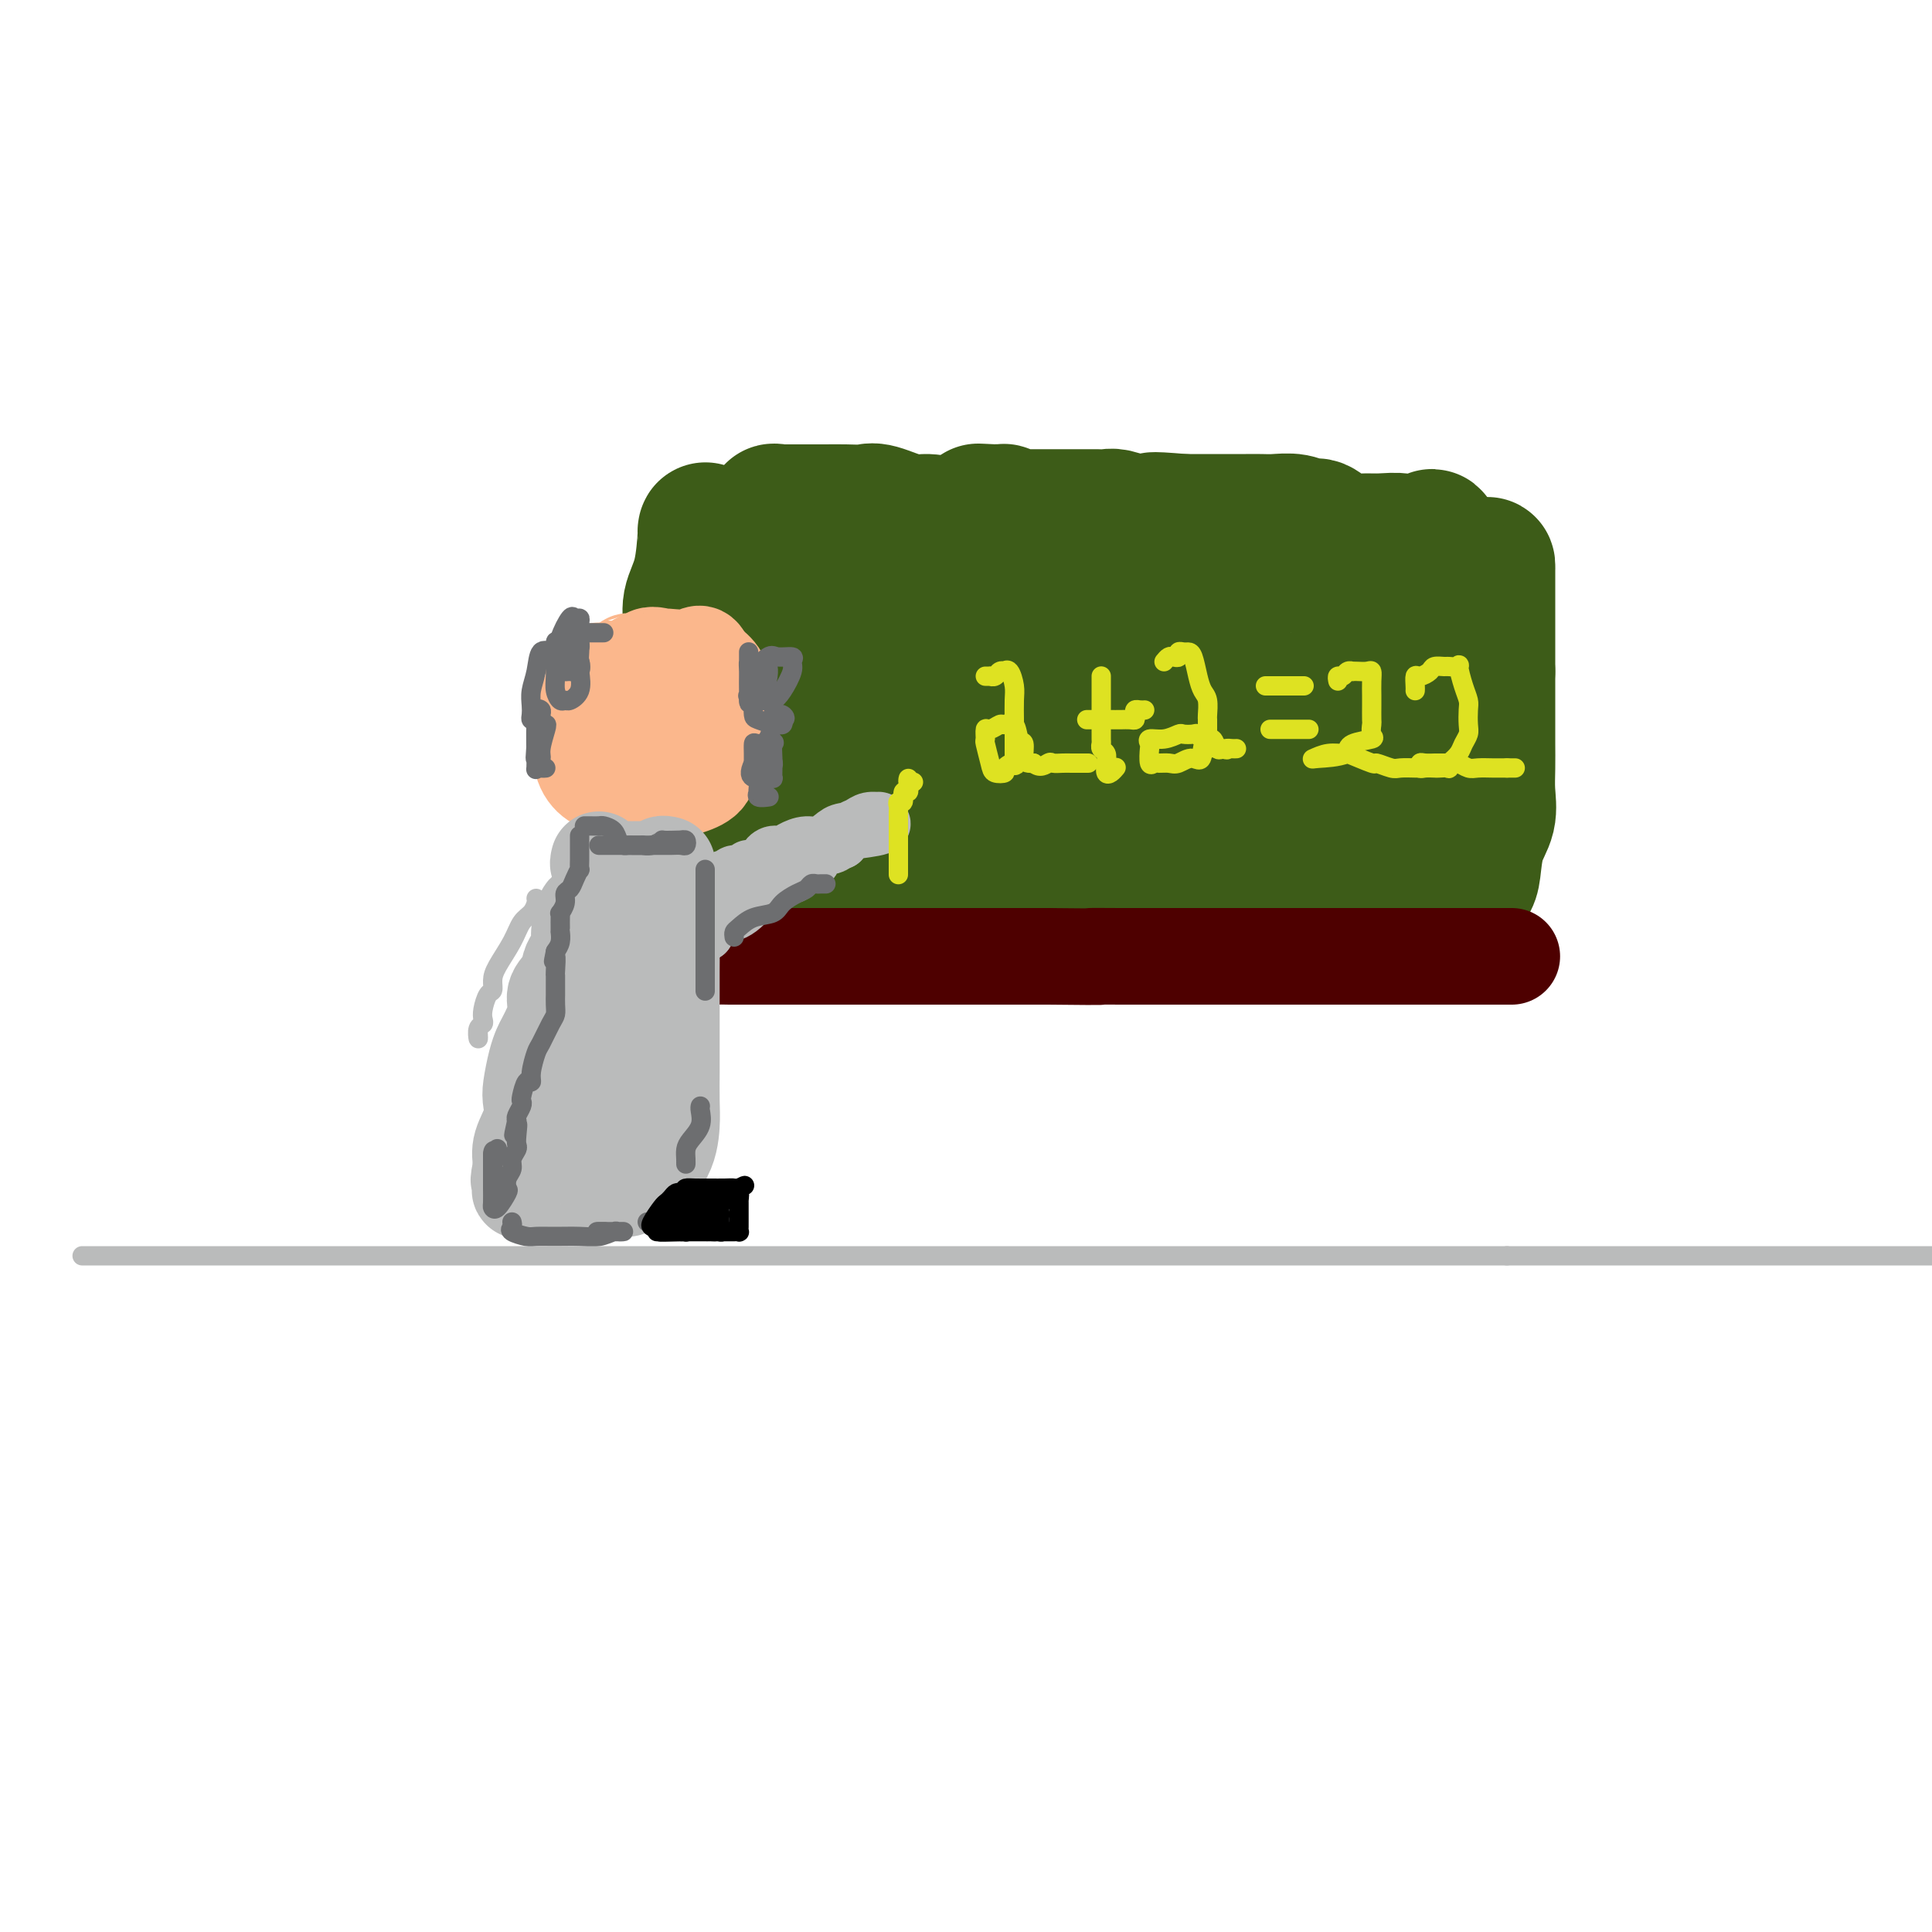 <svg viewBox='0 0 400 400' version='1.1' xmlns='http://www.w3.org/2000/svg' xmlns:xlink='http://www.w3.org/1999/xlink'><g fill='none' stroke='#3D5C18' stroke-width='28' stroke-linecap='round' stroke-linejoin='round'><path d='M146,110c0.051,-0.333 0.101,-0.666 0,1c-0.101,1.666 -0.354,5.331 -1,8c-0.646,2.669 -1.684,4.342 -2,6c-0.316,1.658 0.089,3.300 0,5c-0.089,1.700 -0.672,3.456 -1,6c-0.328,2.544 -0.403,5.875 -1,8c-0.597,2.125 -1.718,3.044 -2,5c-0.282,1.956 0.274,4.948 0,8c-0.274,3.052 -1.380,6.163 -2,9c-0.620,2.837 -0.755,5.400 -1,7c-0.245,1.600 -0.601,2.235 -1,3c-0.399,0.765 -0.840,1.659 -1,3c-0.160,1.341 -0.040,3.130 0,4c0.040,0.870 0.000,0.821 0,1c-0.000,0.179 0.038,0.587 0,1c-0.038,0.413 -0.154,0.832 0,1c0.154,0.168 0.577,0.084 1,0'/><path d='M135,186c0.398,11.757 6.893,3.150 10,0c3.107,-3.150 2.827,-0.844 4,0c1.173,0.844 3.799,0.226 6,0c2.201,-0.226 3.978,-0.061 6,0c2.022,0.061 4.290,0.016 6,0c1.710,-0.016 2.861,-0.004 6,0c3.139,0.004 8.265,0.001 12,0c3.735,-0.001 6.080,-0.000 10,0c3.920,0.000 9.416,0.000 13,0c3.584,-0.000 5.257,-0.000 9,0c3.743,0.000 9.554,0.000 14,0c4.446,-0.000 7.525,-0.000 11,0c3.475,0.000 7.346,0.000 10,0c2.654,-0.000 4.092,-0.000 7,0c2.908,0.000 7.284,0.000 10,0c2.716,-0.000 3.770,-0.000 6,0c2.230,0.000 5.637,0.000 8,0c2.363,-0.000 3.681,-0.000 5,0'/><path d='M288,186c24.629,0.000 9.702,0.000 5,0c-4.702,-0.000 0.821,-0.001 3,0c2.179,0.001 1.013,0.003 1,0c-0.013,-0.003 1.128,-0.010 2,0c0.872,0.010 1.477,0.039 2,0c0.523,-0.039 0.965,-0.144 1,0c0.035,0.144 -0.337,0.539 0,0c0.337,-0.539 1.383,-2.012 2,-3c0.617,-0.988 0.806,-1.491 1,-3c0.194,-1.509 0.392,-4.024 1,-6c0.608,-1.976 1.627,-3.413 2,-5c0.373,-1.587 0.100,-3.325 0,-5c-0.100,-1.675 -0.027,-3.286 0,-5c0.027,-1.714 0.007,-3.532 0,-5c-0.007,-1.468 -0.002,-2.588 0,-4c0.002,-1.412 0.001,-3.118 0,-5c-0.001,-1.882 -0.000,-3.941 0,-6'/><path d='M308,139c0.000,-5.972 0.000,-5.902 0,-7c-0.000,-1.098 -0.000,-3.365 0,-5c0.000,-1.635 0.000,-2.638 0,-4c-0.000,-1.362 -0.000,-3.083 0,-4c0.000,-0.917 0.002,-1.030 0,-1c-0.002,0.030 -0.007,0.204 0,0c0.007,-0.204 0.024,-0.787 0,-1c-0.024,-0.213 -0.091,-0.057 -1,0c-0.909,0.057 -2.660,0.015 -5,0c-2.340,-0.015 -5.270,-0.004 -8,0c-2.730,0.004 -5.260,0.001 -8,0c-2.740,-0.001 -5.690,-0.000 -8,0c-2.310,0.000 -3.980,0.000 -6,0c-2.020,-0.000 -4.389,-0.000 -7,0c-2.611,0.000 -5.463,0.000 -8,0c-2.537,-0.000 -4.760,-0.000 -7,0c-2.240,0.000 -4.497,0.000 -7,0c-2.503,-0.000 -5.251,-0.000 -8,0'/><path d='M235,117c-12.033,0.137 -8.614,0.479 -9,0c-0.386,-0.479 -4.575,-1.779 -9,-3c-4.425,-1.221 -9.086,-2.364 -12,-3c-2.914,-0.636 -4.079,-0.767 -5,-1c-0.921,-0.233 -1.596,-0.570 -3,-1c-1.404,-0.430 -3.536,-0.952 -5,-1c-1.464,-0.048 -2.258,0.380 -4,0c-1.742,-0.380 -4.431,-1.566 -6,-2c-1.569,-0.434 -2.016,-0.116 -3,0c-0.984,0.116 -2.504,0.031 -4,0c-1.496,-0.031 -2.968,-0.008 -4,0c-1.032,0.008 -1.624,0.002 -2,0c-0.376,-0.002 -0.534,-0.001 -1,0c-0.466,0.001 -1.238,0.000 -2,0c-0.762,-0.000 -1.513,-0.000 -2,0c-0.487,0.000 -0.711,0.000 -1,0c-0.289,-0.000 -0.645,-0.000 -1,0'/><path d='M162,106c-3.252,-0.089 -1.383,-0.312 -1,0c0.383,0.312 -0.720,1.161 -1,2c-0.280,0.839 0.265,1.670 0,3c-0.265,1.330 -1.339,3.159 -2,5c-0.661,1.841 -0.909,3.692 -1,5c-0.091,1.308 -0.024,2.071 0,3c0.024,0.929 0.007,2.024 0,4c-0.007,1.976 -0.002,4.835 0,7c0.002,2.165 0.002,3.637 0,6c-0.002,2.363 -0.004,5.618 0,7c0.004,1.382 0.016,0.892 0,2c-0.016,1.108 -0.061,3.813 0,6c0.061,2.187 0.227,3.855 0,6c-0.227,2.145 -0.848,4.766 -1,7c-0.152,2.234 0.164,4.079 0,5c-0.164,0.921 -0.807,0.917 -1,0c-0.193,-0.917 0.063,-2.747 0,-5c-0.063,-2.253 -0.447,-4.929 0,-8c0.447,-3.071 1.723,-6.535 3,-10'/><path d='M158,151c1.288,-5.782 3.509,-8.738 6,-13c2.491,-4.262 5.254,-9.830 7,-13c1.746,-3.170 2.475,-3.943 3,-5c0.525,-1.057 0.844,-2.397 1,-3c0.156,-0.603 0.147,-0.470 0,2c-0.147,2.470 -0.432,7.276 0,12c0.432,4.724 1.581,9.368 2,17c0.419,7.632 0.107,18.254 0,23c-0.107,4.746 -0.011,3.617 0,4c0.011,0.383 -0.065,2.277 0,3c0.065,0.723 0.271,0.275 0,1c-0.271,0.725 -1.018,2.622 0,-1c1.018,-3.622 3.800,-12.763 7,-22c3.200,-9.237 6.816,-18.569 9,-25c2.184,-6.431 2.934,-9.962 4,-12c1.066,-2.038 2.447,-2.582 3,-3c0.553,-0.418 0.276,-0.709 0,-1'/><path d='M200,115c3.497,-9.991 0.741,-3.469 0,1c-0.741,4.469 0.535,6.885 1,11c0.465,4.115 0.118,9.927 0,15c-0.118,5.073 -0.009,9.405 0,12c0.009,2.595 -0.083,3.454 0,4c0.083,0.546 0.341,0.780 0,2c-0.341,1.220 -1.282,3.427 0,-2c1.282,-5.427 4.789,-18.489 7,-26c2.211,-7.511 3.128,-9.472 4,-12c0.872,-2.528 1.698,-5.625 2,-7c0.302,-1.375 0.079,-1.030 0,-1c-0.079,0.030 -0.015,-0.255 0,1c0.015,1.255 -0.021,4.049 0,10c0.021,5.951 0.098,15.059 0,22c-0.098,6.941 -0.373,11.715 0,16c0.373,4.285 1.392,8.081 2,10c0.608,1.919 0.804,1.959 1,2'/><path d='M217,173c0.332,9.387 -0.338,2.855 0,-1c0.338,-3.855 1.684,-5.032 4,-11c2.316,-5.968 5.601,-16.727 8,-24c2.399,-7.273 3.910,-11.060 5,-14c1.090,-2.940 1.757,-5.034 2,-6c0.243,-0.966 0.061,-0.803 0,-1c-0.061,-0.197 -0.002,-0.752 0,-1c0.002,-0.248 -0.054,-0.189 0,2c0.054,2.189 0.219,6.509 1,13c0.781,6.491 2.178,15.154 3,21c0.822,5.846 1.067,8.877 1,12c-0.067,3.123 -0.447,6.340 0,8c0.447,1.660 1.722,1.762 2,2c0.278,0.238 -0.441,0.610 0,-2c0.441,-2.610 2.042,-8.203 3,-13c0.958,-4.797 1.274,-8.799 2,-14c0.726,-5.201 1.863,-11.600 3,-18'/><path d='M251,126c1.691,-8.103 1.920,-4.862 2,-4c0.080,0.862 0.011,-0.657 0,-1c-0.011,-0.343 0.036,0.490 0,1c-0.036,0.510 -0.155,0.697 0,5c0.155,4.303 0.583,12.723 2,19c1.417,6.277 3.824,10.413 5,14c1.176,3.587 1.121,6.627 2,9c0.879,2.373 2.692,4.080 4,6c1.308,1.920 2.113,4.053 3,5c0.887,0.947 1.857,0.707 2,1c0.143,0.293 -0.543,1.120 0,0c0.543,-1.120 2.313,-4.187 4,-8c1.687,-3.813 3.289,-8.373 4,-14c0.711,-5.627 0.530,-12.320 1,-18c0.470,-5.680 1.590,-10.348 2,-13c0.410,-2.652 0.110,-3.288 0,-4c-0.110,-0.712 -0.030,-1.499 0,-2c0.030,-0.501 0.008,-0.714 0,-1c-0.008,-0.286 -0.004,-0.643 0,-1'/><path d='M282,120c0.448,-6.553 0.068,-3.435 0,1c-0.068,4.435 0.177,10.185 -1,15c-1.177,4.815 -3.775,8.693 -5,13c-1.225,4.307 -1.076,9.042 -1,13c0.076,3.958 0.079,7.140 0,9c-0.079,1.860 -0.241,2.400 0,3c0.241,0.600 0.884,1.262 1,1c0.116,-0.262 -0.295,-1.447 0,-2c0.295,-0.553 1.298,-0.473 2,-2c0.702,-1.527 1.105,-4.662 2,-7c0.895,-2.338 2.284,-3.878 3,-5c0.716,-1.122 0.759,-1.827 1,-3c0.241,-1.173 0.680,-2.816 1,-4c0.320,-1.184 0.520,-1.910 1,-3c0.480,-1.090 1.240,-2.545 2,-4'/><path d='M288,145c2.011,-4.838 0.540,-2.434 0,-2c-0.540,0.434 -0.149,-1.101 0,-1c0.149,0.101 0.056,1.837 0,3c-0.056,1.163 -0.076,1.751 0,4c0.076,2.249 0.249,6.157 0,9c-0.249,2.843 -0.918,4.619 0,2c0.918,-2.619 3.423,-9.634 5,-14c1.577,-4.366 2.226,-6.084 3,-9c0.774,-2.916 1.672,-7.030 2,-10c0.328,-2.970 0.085,-4.796 0,-6c-0.085,-1.204 -0.012,-1.787 0,-3c0.012,-1.213 -0.035,-3.057 0,-4c0.035,-0.943 0.153,-0.984 0,-1c-0.153,-0.016 -0.576,-0.008 -1,0'/><path d='M297,113c-0.209,-3.708 -1.231,-0.980 -2,0c-0.769,0.980 -1.283,0.210 -2,0c-0.717,-0.210 -1.636,0.140 -2,0c-0.364,-0.140 -0.173,-0.771 -1,-1c-0.827,-0.229 -2.673,-0.055 -4,0c-1.327,0.055 -2.137,-0.009 -3,0c-0.863,0.009 -1.780,0.090 -3,0c-1.220,-0.090 -2.742,-0.350 -4,-1c-1.258,-0.650 -2.251,-1.691 -3,-2c-0.749,-0.309 -1.253,0.113 -2,0c-0.747,-0.113 -1.738,-0.762 -3,-1c-1.262,-0.238 -2.797,-0.064 -4,0c-1.203,0.064 -2.076,0.017 -3,0c-0.924,-0.017 -1.900,-0.005 -3,0c-1.100,0.005 -2.326,0.001 -3,0c-0.674,-0.001 -0.797,-0.000 -2,0c-1.203,0.000 -3.487,0.000 -5,0c-1.513,-0.000 -2.257,-0.000 -3,0'/><path d='M245,108c-9.103,-0.775 -5.860,-0.211 -5,0c0.860,0.211 -0.661,0.071 -2,0c-1.339,-0.071 -2.494,-0.072 -3,0c-0.506,0.072 -0.361,0.215 -1,0c-0.639,-0.215 -2.060,-0.790 -3,-1c-0.940,-0.210 -1.397,-0.056 -2,0c-0.603,0.056 -1.351,0.015 -2,0c-0.649,-0.015 -1.198,-0.004 -2,0c-0.802,0.004 -1.858,0.001 -3,0c-1.142,-0.001 -2.371,-0.000 -3,0c-0.629,0.000 -0.657,-0.000 -1,0c-0.343,0.000 -1.000,0.001 -2,0c-1.000,-0.001 -2.344,-0.004 -3,0c-0.656,0.004 -0.624,0.015 -1,0c-0.376,-0.015 -1.162,-0.057 -2,0c-0.838,0.057 -1.730,0.211 -2,0c-0.270,-0.211 0.081,-0.788 0,-1c-0.081,-0.212 -0.595,-0.061 -1,0c-0.405,0.061 -0.703,0.030 -1,0'/><path d='M206,106c-6.289,-0.311 -2.511,-0.089 -1,0c1.511,0.089 0.756,0.044 0,0'/></g>
<g fill='none' stroke='#4E0000' stroke-width='20' stroke-linecap='round' stroke-linejoin='round'><path d='M130,197c-0.366,-0.113 -0.732,-0.226 1,0c1.732,0.226 5.562,0.793 9,1c3.438,0.207 6.484,0.056 8,0c1.516,-0.056 1.502,-0.015 3,0c1.498,0.015 4.508,0.004 6,0c1.492,-0.004 1.467,-0.001 3,0c1.533,0.001 4.625,0.000 6,0c1.375,-0.000 1.033,-0.000 2,0c0.967,0.000 3.244,0.000 5,0c1.756,-0.000 2.992,-0.000 4,0c1.008,0.000 1.790,0.000 4,0c2.210,-0.000 5.850,-0.000 8,0c2.150,0.000 2.810,0.000 6,0c3.190,-0.000 8.912,-0.000 13,0c4.088,0.000 6.544,0.000 9,0'/><path d='M217,198c15.184,0.155 9.644,0.041 9,0c-0.644,-0.041 3.610,-0.011 6,0c2.390,0.011 2.918,0.003 4,0c1.082,-0.003 2.717,-0.001 4,0c1.283,0.001 2.212,0.000 4,0c1.788,-0.000 4.433,-0.000 6,0c1.567,0.000 2.056,0.000 4,0c1.944,-0.000 5.342,-0.000 7,0c1.658,0.000 1.575,0.000 3,0c1.425,-0.000 4.359,-0.000 6,0c1.641,0.000 1.991,0.000 3,0c1.009,-0.000 2.678,-0.000 4,0c1.322,0.000 2.298,0.000 3,0c0.702,-0.000 1.130,-0.000 2,0c0.870,0.000 2.182,0.000 3,0c0.818,-0.000 1.143,-0.000 2,0c0.857,0.000 2.245,0.000 3,0c0.755,-0.000 0.878,-0.000 1,0'/><path d='M291,198c11.679,0.000 3.878,0.000 2,0c-1.878,0.000 2.169,0.000 4,0c1.831,0.000 1.448,0.000 2,0c0.552,0.000 2.039,0.000 3,0c0.961,0.000 1.395,0.000 2,0c0.605,0.000 1.381,0.000 2,0c0.619,0.000 1.080,0.000 2,0c0.920,0.000 2.298,0.000 3,0c0.702,0.000 0.727,0.000 1,0c0.273,0.000 0.792,0.000 1,0c0.208,-0.000 0.104,0.000 0,0'/></g>
<g fill='none' stroke='#FBB78C' stroke-width='20' stroke-linecap='round' stroke-linejoin='round'><path d='M122,144c0.083,0.388 0.165,0.776 0,1c-0.165,0.224 -0.579,0.282 -1,1c-0.421,0.718 -0.851,2.094 -1,3c-0.149,0.906 -0.019,1.342 0,2c0.019,0.658 -0.074,1.539 0,3c0.074,1.461 0.313,3.502 1,5c0.687,1.498 1.821,2.455 3,3c1.179,0.545 2.404,0.680 3,1c0.596,0.320 0.562,0.827 2,1c1.438,0.173 4.346,0.012 6,0c1.654,-0.012 2.054,0.125 3,0c0.946,-0.125 2.440,-0.511 4,-1c1.560,-0.489 3.188,-1.082 4,-2c0.812,-0.918 0.808,-2.160 1,-3c0.192,-0.840 0.579,-1.278 1,-2c0.421,-0.722 0.876,-1.730 1,-4c0.124,-2.270 -0.082,-5.804 0,-8c0.082,-2.196 0.452,-3.056 0,-4c-0.452,-0.944 -1.726,-1.972 -3,-3'/><path d='M146,137c-0.844,-2.543 -1.455,-1.401 -3,-1c-1.545,0.401 -4.026,0.060 -5,0c-0.974,-0.060 -0.443,0.162 -1,0c-0.557,-0.162 -2.202,-0.708 -3,0c-0.798,0.708 -0.750,2.669 -1,4c-0.250,1.331 -0.798,2.030 -1,3c-0.202,0.970 -0.057,2.210 0,4c0.057,1.790 0.026,4.129 0,6c-0.026,1.871 -0.046,3.274 0,4c0.046,0.726 0.158,0.776 0,1c-0.158,0.224 -0.586,0.620 0,1c0.586,0.380 2.185,0.742 4,1c1.815,0.258 3.845,0.413 5,0c1.155,-0.413 1.434,-1.392 2,-2c0.566,-0.608 1.420,-0.845 2,-2c0.580,-1.155 0.888,-3.227 1,-5c0.112,-1.773 0.030,-3.247 0,-5c-0.030,-1.753 -0.009,-3.787 0,-5c0.009,-1.213 0.004,-1.607 0,-2'/><path d='M146,139c0.255,-2.857 0.392,-1.498 0,-1c-0.392,0.498 -1.312,0.136 -2,0c-0.688,-0.136 -1.145,-0.047 -2,0c-0.855,0.047 -2.108,0.050 -3,0c-0.892,-0.050 -1.422,-0.155 -2,0c-0.578,0.155 -1.202,0.570 -2,1c-0.798,0.430 -1.769,0.875 -2,1c-0.231,0.125 0.278,-0.068 0,0c-0.278,0.068 -1.342,0.399 -2,2c-0.658,1.601 -0.909,4.474 -1,6c-0.091,1.526 -0.022,1.705 0,3c0.022,1.295 -0.003,3.706 0,5c0.003,1.294 0.035,1.470 0,2c-0.035,0.530 -0.138,1.412 0,2c0.138,0.588 0.518,0.881 1,1c0.482,0.119 1.067,0.063 2,0c0.933,-0.063 2.213,-0.132 3,0c0.787,0.132 1.082,0.466 2,0c0.918,-0.466 2.459,-1.733 4,-3'/><path d='M142,158c2.536,-0.943 2.876,-2.301 3,-3c0.124,-0.699 0.033,-0.739 0,-1c-0.033,-0.261 -0.009,-0.744 0,-1c0.009,-0.256 0.002,-0.286 0,-1c-0.002,-0.714 -0.001,-2.114 0,-3c0.001,-0.886 0.001,-1.258 0,-2c-0.001,-0.742 -0.003,-1.852 0,-3c0.003,-1.148 0.012,-2.332 0,-3c-0.012,-0.668 -0.044,-0.820 0,-1c0.044,-0.180 0.164,-0.388 0,-1c-0.164,-0.612 -0.611,-1.628 -1,-2c-0.389,-0.372 -0.719,-0.100 -1,0c-0.281,0.100 -0.513,0.027 -1,0c-0.487,-0.027 -1.230,-0.007 -2,0c-0.770,0.007 -1.568,0.002 -2,0c-0.432,-0.002 -0.497,-0.001 -1,0c-0.503,0.001 -1.444,0.000 -2,0c-0.556,-0.000 -0.727,-0.000 -1,0c-0.273,0.000 -0.650,0.000 -1,0c-0.350,-0.000 -0.675,-0.000 -1,0'/><path d='M132,137c-2.019,0.012 -1.067,0.042 -1,0c0.067,-0.042 -0.753,-0.154 -1,0c-0.247,0.154 0.077,0.576 0,1c-0.077,0.424 -0.556,0.849 -1,2c-0.444,1.151 -0.855,3.027 -1,4c-0.145,0.973 -0.025,1.042 0,1c0.025,-0.042 -0.045,-0.197 0,0c0.045,0.197 0.204,0.745 0,1c-0.204,0.255 -0.773,0.216 -1,0c-0.227,-0.216 -0.114,-0.608 0,-1'/><path d='M127,145c-0.773,1.269 -0.207,0.441 0,0c0.207,-0.441 0.055,-0.495 0,-1c-0.055,-0.505 -0.014,-1.459 0,-2c0.014,-0.541 0.002,-0.667 0,-1c-0.002,-0.333 0.006,-0.874 0,-1c-0.006,-0.126 -0.025,0.161 0,0c0.025,-0.161 0.094,-0.772 0,-1c-0.094,-0.228 -0.351,-0.075 -1,0c-0.649,0.075 -1.689,0.072 -2,0c-0.311,-0.072 0.109,-0.212 0,0c-0.109,0.212 -0.745,0.775 -1,1c-0.255,0.225 -0.127,0.113 0,0'/></g>
<g fill='none' stroke='#BABBBB' stroke-width='20' stroke-linecap='round' stroke-linejoin='round'><path d='M124,178c-0.120,0.453 -0.240,0.906 0,1c0.240,0.094 0.839,-0.171 1,0c0.161,0.171 -0.115,0.778 0,1c0.115,0.222 0.622,0.060 1,0c0.378,-0.060 0.629,-0.016 1,0c0.371,0.016 0.864,0.004 1,0c0.136,-0.004 -0.085,-0.001 0,0c0.085,0.001 0.474,0.000 1,0c0.526,-0.000 1.187,-0.000 2,0c0.813,0.000 1.777,0.001 2,0c0.223,-0.001 -0.295,-0.004 0,0c0.295,0.004 1.403,0.015 2,0c0.597,-0.015 0.682,-0.057 1,0c0.318,0.057 0.869,0.211 1,0c0.131,-0.211 -0.157,-0.788 0,-1c0.157,-0.212 0.759,-0.061 1,0c0.241,0.061 0.120,0.030 0,0'/><path d='M126,183c-0.323,0.255 -0.646,0.510 -1,1c-0.354,0.490 -0.740,1.216 -1,2c-0.260,0.784 -0.395,1.627 -1,2c-0.605,0.373 -1.682,0.278 -2,1c-0.318,0.722 0.122,2.261 0,3c-0.122,0.739 -0.805,0.676 -1,1c-0.195,0.324 0.097,1.034 0,2c-0.097,0.966 -0.585,2.189 -1,3c-0.415,0.811 -0.759,1.212 -1,2c-0.241,0.788 -0.379,1.964 -1,3c-0.621,1.036 -1.724,1.931 -2,3c-0.276,1.069 0.276,2.313 0,4c-0.276,1.687 -1.381,3.816 -2,5c-0.619,1.184 -0.752,1.424 -1,2c-0.248,0.576 -0.610,1.487 -1,3c-0.390,1.513 -0.809,3.629 -1,5c-0.191,1.371 -0.154,1.996 0,3c0.154,1.004 0.426,2.386 0,4c-0.426,1.614 -1.550,3.461 -2,5c-0.450,1.539 -0.225,2.769 0,4'/><path d='M108,241c-1.095,5.685 -0.334,2.399 0,2c0.334,-0.399 0.239,2.089 0,3c-0.239,0.911 -0.623,0.244 0,0c0.623,-0.244 2.253,-0.065 3,0c0.747,0.065 0.613,0.018 1,0c0.387,-0.018 1.297,-0.005 2,0c0.703,0.005 1.200,0.001 2,0c0.800,-0.001 1.905,-0.001 3,0c1.095,0.001 2.181,0.001 3,0c0.819,-0.001 1.370,-0.004 2,0c0.630,0.004 1.338,0.016 2,0c0.662,-0.016 1.277,-0.059 2,0c0.723,0.059 1.555,0.220 2,0c0.445,-0.220 0.503,-0.821 1,-1c0.497,-0.179 1.432,0.066 2,0c0.568,-0.066 0.768,-0.441 1,-1c0.232,-0.559 0.495,-1.303 1,-2c0.505,-0.697 1.253,-1.349 2,-2'/><path d='M137,240c1.536,-2.298 1.876,-5.045 2,-7c0.124,-1.955 0.033,-3.120 0,-5c-0.033,-1.880 -0.009,-4.476 0,-6c0.009,-1.524 0.002,-1.975 0,-3c-0.002,-1.025 -0.000,-2.623 0,-4c0.000,-1.377 -0.000,-2.534 0,-4c0.000,-1.466 0.002,-3.242 0,-5c-0.002,-1.758 -0.008,-3.497 0,-5c0.008,-1.503 0.030,-2.770 0,-4c-0.030,-1.230 -0.113,-2.424 0,-3c0.113,-0.576 0.424,-0.532 0,-1c-0.424,-0.468 -1.581,-1.446 -2,-2c-0.419,-0.554 -0.100,-0.684 0,-1c0.100,-0.316 -0.018,-0.819 0,-1c0.018,-0.181 0.173,-0.040 0,0c-0.173,0.040 -0.675,-0.020 -1,0c-0.325,0.020 -0.472,0.121 -1,0c-0.528,-0.121 -1.437,-0.463 -2,0c-0.563,0.463 -0.782,1.732 -1,3'/><path d='M132,192c-0.933,1.438 -1.767,3.532 -2,6c-0.233,2.468 0.134,5.310 0,7c-0.134,1.690 -0.768,2.229 -1,3c-0.232,0.771 -0.062,1.775 0,3c0.062,1.225 0.017,2.670 0,4c-0.017,1.330 -0.005,2.545 0,4c0.005,1.455 0.002,3.152 0,4c-0.002,0.848 -0.004,0.848 0,2c0.004,1.152 0.015,3.456 0,5c-0.015,1.544 -0.056,2.326 0,3c0.056,0.674 0.208,1.238 0,2c-0.208,0.762 -0.777,1.722 -1,2c-0.223,0.278 -0.101,-0.124 0,0c0.101,0.124 0.182,0.776 0,1c-0.182,0.224 -0.626,0.022 -1,0c-0.374,-0.022 -0.678,0.137 -1,0c-0.322,-0.137 -0.661,-0.568 -1,-1'/><path d='M125,237c-0.619,0.092 -0.166,-1.677 0,-3c0.166,-1.323 0.044,-2.201 0,-3c-0.044,-0.799 -0.012,-1.521 0,-2c0.012,-0.479 0.003,-0.716 0,-1c-0.003,-0.284 -0.001,-0.615 0,-1c0.001,-0.385 0.000,-0.824 0,-1c-0.000,-0.176 -0.000,-0.088 0,0'/></g>
<g fill='none' stroke='#BABBBB' stroke-width='12' stroke-linecap='round' stroke-linejoin='round'><path d='M145,186c0.034,-0.308 0.067,-0.616 0,-1c-0.067,-0.384 -0.236,-0.843 0,-1c0.236,-0.157 0.875,-0.013 1,0c0.125,0.013 -0.266,-0.106 0,0c0.266,0.106 1.188,0.436 2,0c0.812,-0.436 1.514,-1.637 2,-2c0.486,-0.363 0.757,0.113 1,0c0.243,-0.113 0.460,-0.814 1,-1c0.540,-0.186 1.404,0.144 2,0c0.596,-0.144 0.923,-0.760 1,-1c0.077,-0.240 -0.095,-0.103 0,0c0.095,0.103 0.456,0.172 1,0c0.544,-0.172 1.272,-0.586 2,-1'/><path d='M158,179c2.204,-1.246 1.212,-0.860 1,-1c-0.212,-0.140 0.354,-0.806 1,-1c0.646,-0.194 1.370,0.085 2,0c0.630,-0.085 1.165,-0.534 2,-1c0.835,-0.466 1.970,-0.951 3,-1c1.030,-0.049 1.957,0.337 3,0c1.043,-0.337 2.204,-1.396 3,-2c0.796,-0.604 1.227,-0.751 3,-1c1.773,-0.249 4.890,-0.599 6,-1c1.110,-0.401 0.215,-0.851 0,-1c-0.215,-0.149 0.252,0.004 0,0c-0.252,-0.004 -1.222,-0.166 -2,0c-0.778,0.166 -1.363,0.660 -2,1c-0.637,0.340 -1.325,0.526 -2,1c-0.675,0.474 -1.338,1.237 -2,2'/><path d='M174,174c-1.518,0.659 -1.315,0.806 -2,1c-0.685,0.194 -2.260,0.434 -3,1c-0.740,0.566 -0.647,1.458 -1,2c-0.353,0.542 -1.154,0.733 -2,1c-0.846,0.267 -1.738,0.610 -2,1c-0.262,0.390 0.104,0.826 0,1c-0.104,0.174 -0.679,0.087 -1,0c-0.321,-0.087 -0.390,-0.175 -1,0c-0.610,0.175 -1.763,0.614 -2,1c-0.237,0.386 0.441,0.720 0,1c-0.441,0.280 -2.002,0.505 -3,1c-0.998,0.495 -1.432,1.260 -2,2c-0.568,0.740 -1.269,1.455 -2,2c-0.731,0.545 -1.492,0.919 -2,1c-0.508,0.081 -0.763,-0.133 -1,0c-0.237,0.133 -0.455,0.613 -1,1c-0.545,0.387 -1.416,0.681 -2,1c-0.584,0.319 -0.881,0.663 -1,1c-0.119,0.337 -0.059,0.669 0,1'/><path d='M146,193c-4.667,3.167 -2.333,1.583 0,0'/></g>
<g fill='none' stroke='#DEE222' stroke-width='4' stroke-linecap='round' stroke-linejoin='round'><path d='M186,181c0.000,0.077 0.000,0.155 0,0c-0.000,-0.155 -0.000,-0.541 0,-1c0.000,-0.459 0.000,-0.991 0,-2c-0.000,-1.009 -0.000,-2.495 0,-3c0.000,-0.505 0.000,-0.029 0,0c-0.000,0.029 -0.000,-0.387 0,-1c0.000,-0.613 0.000,-1.421 0,-2c-0.000,-0.579 -0.000,-0.929 0,-1c0.000,-0.071 0.000,0.136 0,0c-0.000,-0.136 -0.001,-0.615 0,-1c0.001,-0.385 0.004,-0.675 0,-1c-0.004,-0.325 -0.016,-0.683 0,-1c0.016,-0.317 0.061,-0.592 0,-1c-0.061,-0.408 -0.226,-0.949 0,-1c0.226,-0.051 0.844,0.388 1,0c0.156,-0.388 -0.150,-1.605 0,-2c0.150,-0.395 0.757,0.030 1,0c0.243,-0.030 0.121,-0.515 0,-1'/><path d='M188,163c0.250,-3.012 -0.125,-1.542 0,-1c0.125,0.542 0.750,0.155 1,0c0.250,-0.155 0.125,-0.077 0,0'/><path d='M204,140c0.447,0.008 0.894,0.016 1,0c0.106,-0.016 -0.130,-0.056 0,0c0.130,0.056 0.626,0.209 1,0c0.374,-0.209 0.626,-0.779 1,-1c0.374,-0.221 0.871,-0.094 1,0c0.129,0.094 -0.109,0.154 0,0c0.109,-0.154 0.565,-0.522 1,0c0.435,0.522 0.849,1.936 1,3c0.151,1.064 0.041,1.780 0,3c-0.041,1.220 -0.011,2.946 0,4c0.011,1.054 0.003,1.437 0,2c-0.003,0.563 -0.001,1.305 0,2c0.001,0.695 0.000,1.341 0,2c-0.000,0.659 -0.000,1.329 0,2'/><path d='M210,157c0.129,2.501 0.452,1.255 0,1c-0.452,-0.255 -1.680,0.481 -2,1c-0.320,0.519 0.268,0.821 0,1c-0.268,0.179 -1.393,0.236 -2,0c-0.607,-0.236 -0.697,-0.766 -1,-2c-0.303,-1.234 -0.820,-3.172 -1,-4c-0.180,-0.828 -0.022,-0.547 0,-1c0.022,-0.453 -0.092,-1.641 0,-2c0.092,-0.359 0.392,0.111 1,0c0.608,-0.111 1.526,-0.803 2,-1c0.474,-0.197 0.504,0.101 1,0c0.496,-0.101 1.456,-0.601 2,0c0.544,0.601 0.671,2.305 1,3c0.329,0.695 0.861,0.382 1,1c0.139,0.618 -0.117,2.166 0,3c0.117,0.834 0.605,0.952 1,1c0.395,0.048 0.698,0.024 1,0'/><path d='M214,158c1.265,1.238 2.427,0.332 3,0c0.573,-0.332 0.557,-0.089 1,0c0.443,0.089 1.346,0.024 2,0c0.654,-0.024 1.061,-0.006 2,0c0.939,0.006 2.411,0.002 3,0c0.589,-0.002 0.294,-0.001 0,0'/><path d='M225,149c0.392,-0.000 0.784,-0.000 1,0c0.216,0.000 0.256,0.000 1,0c0.744,-0.000 2.192,-0.000 3,0c0.808,0.000 0.977,0.001 1,0c0.023,-0.001 -0.099,-0.003 0,0c0.099,0.003 0.418,0.011 1,0c0.582,-0.011 1.427,-0.041 2,0c0.573,0.041 0.875,0.155 1,0c0.125,-0.155 0.072,-0.577 0,-1c-0.072,-0.423 -0.164,-0.845 0,-1c0.164,-0.155 0.583,-0.042 1,0c0.417,0.042 0.834,0.012 1,0c0.166,-0.012 0.083,-0.006 0,0'/><path d='M228,140c-0.000,-0.032 -0.000,-0.064 0,0c0.000,0.064 0.000,0.225 0,1c-0.000,0.775 -0.000,2.166 0,3c0.000,0.834 0.000,1.112 0,2c-0.000,0.888 -0.001,2.385 0,3c0.001,0.615 0.004,0.349 0,1c-0.004,0.651 -0.015,2.218 0,3c0.015,0.782 0.056,0.777 0,1c-0.056,0.223 -0.208,0.674 0,1c0.208,0.326 0.778,0.529 1,1c0.222,0.471 0.098,1.212 0,2c-0.098,0.788 -0.171,1.624 0,2c0.171,0.376 0.584,0.294 1,0c0.416,-0.294 0.833,-0.798 1,-1c0.167,-0.202 0.083,-0.101 0,0'/><path d='M241,137c0.341,-0.415 0.683,-0.829 1,-1c0.317,-0.171 0.610,-0.098 1,0c0.390,0.098 0.878,0.223 1,0c0.122,-0.223 -0.122,-0.793 0,-1c0.122,-0.207 0.610,-0.049 1,0c0.390,0.049 0.683,-0.010 1,0c0.317,0.010 0.659,0.090 1,1c0.341,0.910 0.680,2.648 1,4c0.320,1.352 0.622,2.316 1,3c0.378,0.684 0.833,1.089 1,2c0.167,0.911 0.045,2.328 0,3c-0.045,0.672 -0.015,0.597 0,1c0.015,0.403 0.014,1.283 0,2c-0.014,0.717 -0.042,1.270 0,2c0.042,0.730 0.155,1.637 0,2c-0.155,0.363 -0.577,0.181 -1,0'/><path d='M249,155c0.014,3.331 -0.952,2.160 -2,2c-1.048,-0.160 -2.180,0.692 -3,1c-0.820,0.308 -1.330,0.072 -2,0c-0.670,-0.072 -1.499,0.020 -2,0c-0.501,-0.020 -0.672,-0.153 -1,0c-0.328,0.153 -0.811,0.592 -1,0c-0.189,-0.592 -0.082,-2.215 0,-3c0.082,-0.785 0.139,-0.732 0,-1c-0.139,-0.268 -0.476,-0.856 0,-1c0.476,-0.144 1.763,0.156 3,0c1.237,-0.156 2.425,-0.770 3,-1c0.575,-0.230 0.539,-0.078 1,0c0.461,0.078 1.419,0.081 2,0c0.581,-0.081 0.786,-0.246 1,0c0.214,0.246 0.436,0.903 1,1c0.564,0.097 1.471,-0.366 2,0c0.529,0.366 0.681,1.560 1,2c0.319,0.440 0.805,0.126 1,0c0.195,-0.126 0.097,-0.063 0,0'/><path d='M253,155c1.574,0.464 1.010,0.124 1,0c-0.010,-0.124 0.536,-0.033 1,0c0.464,0.033 0.847,0.010 1,0c0.153,-0.010 0.077,-0.005 0,0'/><path d='M262,142c0.674,0.000 1.347,0.000 2,0c0.653,0.000 1.285,0.000 2,0c0.715,0.000 1.511,0.000 2,0c0.489,-0.000 0.670,0.000 1,0c0.330,0.000 0.809,-0.000 1,0c0.191,0.000 0.096,0.000 0,0'/><path d='M263,151c-0.083,0.000 -0.166,0.000 1,0c1.166,0.000 3.581,0.000 5,0c1.419,0.000 1.844,0.000 2,0c0.156,0.000 0.045,0.000 0,0c-0.045,0.000 -0.022,0.000 0,0'/><path d='M277,141c-0.091,-0.453 -0.183,-0.906 0,-1c0.183,-0.094 0.639,0.171 1,0c0.361,-0.171 0.625,-0.777 1,-1c0.375,-0.223 0.861,-0.061 1,0c0.139,0.061 -0.068,0.021 0,0c0.068,-0.021 0.410,-0.024 1,0c0.590,0.024 1.426,0.074 2,0c0.574,-0.074 0.886,-0.272 1,0c0.114,0.272 0.031,1.013 0,2c-0.031,0.987 -0.009,2.219 0,3c0.009,0.781 0.006,1.113 0,2c-0.006,0.887 -0.016,2.331 0,3c0.016,0.669 0.057,0.563 0,1c-0.057,0.437 -0.211,1.416 0,2c0.211,0.584 0.788,0.773 0,1c-0.788,0.227 -2.939,0.494 -4,1c-1.061,0.506 -1.030,1.253 -1,2'/><path d='M279,156c-2.036,0.828 -4.628,0.899 -6,1c-1.372,0.101 -1.526,0.231 -1,0c0.526,-0.231 1.732,-0.823 3,-1c1.268,-0.177 2.599,0.061 3,0c0.401,-0.061 -0.126,-0.423 1,0c1.126,0.423 3.906,1.630 5,2c1.094,0.370 0.503,-0.097 1,0c0.497,0.097 2.081,0.758 3,1c0.919,0.242 1.174,0.065 2,0c0.826,-0.065 2.222,-0.017 3,0c0.778,0.017 0.936,0.005 1,0c0.064,-0.005 0.032,-0.002 0,0'/><path d='M293,143c0.015,-0.190 0.030,-0.380 0,-1c-0.030,-0.620 -0.106,-1.669 0,-2c0.106,-0.331 0.394,0.055 1,0c0.606,-0.055 1.529,-0.550 2,-1c0.471,-0.450 0.490,-0.856 1,-1c0.510,-0.144 1.513,-0.026 2,0c0.487,0.026 0.460,-0.039 1,0c0.540,0.039 1.647,0.183 2,0c0.353,-0.183 -0.049,-0.695 0,0c0.049,0.695 0.550,2.595 1,4c0.450,1.405 0.849,2.316 1,3c0.151,0.684 0.052,1.142 0,2c-0.052,0.858 -0.058,2.117 0,3c0.058,0.883 0.181,1.391 0,2c-0.181,0.609 -0.664,1.318 -1,2c-0.336,0.682 -0.525,1.338 -1,2c-0.475,0.662 -1.238,1.331 -2,2'/><path d='M300,158c-0.506,1.464 0.229,1.125 0,1c-0.229,-0.125 -1.421,-0.037 -2,0c-0.579,0.037 -0.546,0.024 -1,0c-0.454,-0.024 -1.396,-0.059 -2,0c-0.604,0.059 -0.871,0.212 -1,0c-0.129,-0.212 -0.120,-0.789 0,-1c0.120,-0.211 0.351,-0.056 1,0c0.649,0.056 1.717,0.014 2,0c0.283,-0.014 -0.219,0.000 0,0c0.219,-0.000 1.160,-0.014 2,0c0.840,0.014 1.580,0.056 2,0c0.420,-0.056 0.522,-0.211 1,0c0.478,0.211 1.333,0.789 2,1c0.667,0.211 1.148,0.057 2,0c0.852,-0.057 2.076,-0.015 3,0c0.924,0.015 1.550,0.004 2,0c0.450,-0.004 0.725,-0.002 1,0'/><path d='M312,159c3.000,0.000 1.500,0.000 0,0'/></g>
<g fill='none' stroke='#6D6E70' stroke-width='4' stroke-linecap='round' stroke-linejoin='round'><path d='M125,131c-0.218,0.000 -0.436,0.000 -1,0c-0.564,-0.000 -1.476,-0.001 -2,0c-0.524,0.001 -0.662,0.002 -1,0c-0.338,-0.002 -0.876,-0.007 -1,0c-0.124,0.007 0.167,0.027 0,0c-0.167,-0.027 -0.791,-0.100 -1,0c-0.209,0.100 -0.003,0.375 0,1c0.003,0.625 -0.195,1.601 0,2c0.195,0.399 0.785,0.222 1,0c0.215,-0.222 0.054,-0.489 0,-1c-0.054,-0.511 -0.002,-1.265 0,-2c0.002,-0.735 -0.045,-1.452 0,-2c0.045,-0.548 0.183,-0.926 0,-1c-0.183,-0.074 -0.688,0.155 -1,0c-0.312,-0.155 -0.430,-0.696 -1,0c-0.570,0.696 -1.591,2.627 -2,4c-0.409,1.373 -0.204,2.186 0,3'/><path d='M116,135c-0.605,1.492 -0.116,1.722 0,2c0.116,0.278 -0.141,0.604 0,1c0.141,0.396 0.679,0.861 1,1c0.321,0.139 0.426,-0.047 1,0c0.574,0.047 1.617,0.328 2,0c0.383,-0.328 0.106,-1.264 0,-2c-0.106,-0.736 -0.043,-1.271 0,-2c0.043,-0.729 0.064,-1.651 0,-2c-0.064,-0.349 -0.213,-0.123 -1,0c-0.787,0.123 -2.212,0.144 -3,0c-0.788,-0.144 -0.940,-0.451 -1,0c-0.060,0.451 -0.027,1.662 0,3c0.027,1.338 0.047,2.805 0,4c-0.047,1.195 -0.163,2.120 0,3c0.163,0.880 0.604,1.717 1,2c0.396,0.283 0.745,0.014 1,0c0.255,-0.014 0.415,0.227 1,0c0.585,-0.227 1.596,-0.922 2,-2c0.404,-1.078 0.202,-2.539 0,-4'/><path d='M120,139c0.472,-1.543 0.152,-2.402 -1,-3c-1.152,-0.598 -3.135,-0.936 -4,-1c-0.865,-0.064 -0.610,0.146 -1,0c-0.390,-0.146 -1.425,-0.649 -2,0c-0.575,0.649 -0.691,2.451 -1,4c-0.309,1.549 -0.812,2.846 -1,4c-0.188,1.154 -0.061,2.166 0,3c0.061,0.834 0.054,1.488 0,2c-0.054,0.512 -0.157,0.880 0,1c0.157,0.120 0.574,-0.008 1,0c0.426,0.008 0.860,0.152 1,0c0.140,-0.152 -0.015,-0.600 0,-1c0.015,-0.400 0.200,-0.754 0,-1c-0.200,-0.246 -0.786,-0.386 -1,0c-0.214,0.386 -0.058,1.296 0,2c0.058,0.704 0.016,1.201 0,2c-0.016,0.799 -0.008,1.899 0,3'/><path d='M111,154c-0.220,3.602 -0.268,3.108 0,3c0.268,-0.108 0.854,0.169 1,0c0.146,-0.169 -0.147,-0.785 0,-2c0.147,-1.215 0.733,-3.028 1,-4c0.267,-0.972 0.214,-1.101 0,-1c-0.214,0.101 -0.591,0.434 -1,0c-0.409,-0.434 -0.852,-1.633 -1,0c-0.148,1.633 -0.001,6.098 0,8c0.001,1.902 -0.144,1.242 0,1c0.144,-0.242 0.577,-0.065 1,0c0.423,0.065 0.835,0.019 1,0c0.165,-0.019 0.082,-0.009 0,0'/><path d='M155,135c-0.000,-0.024 -0.000,-0.049 0,0c0.000,0.049 0.001,0.171 0,1c-0.001,0.829 -0.002,2.366 0,3c0.002,0.634 0.007,0.365 0,1c-0.007,0.635 -0.027,2.174 0,3c0.027,0.826 0.102,0.940 0,1c-0.102,0.060 -0.381,0.066 0,0c0.381,-0.066 1.423,-0.203 2,0c0.577,0.203 0.688,0.748 1,0c0.312,-0.748 0.823,-2.789 1,-4c0.177,-1.211 0.019,-1.594 0,-2c-0.019,-0.406 0.100,-0.837 0,-1c-0.100,-0.163 -0.419,-0.058 -1,0c-0.581,0.058 -1.424,0.071 -2,0c-0.576,-0.071 -0.886,-0.225 -1,0c-0.114,0.225 -0.031,0.830 0,2c0.031,1.170 0.009,2.906 0,4c-0.009,1.094 -0.004,1.547 0,2'/><path d='M155,145c-0.023,1.242 0.418,0.348 1,0c0.582,-0.348 1.304,-0.148 2,0c0.696,0.148 1.366,0.246 2,0c0.634,-0.246 1.232,-0.836 2,-2c0.768,-1.164 1.708,-2.903 2,-4c0.292,-1.097 -0.063,-1.552 0,-2c0.063,-0.448 0.542,-0.890 0,-1c-0.542,-0.110 -2.107,0.112 -3,0c-0.893,-0.112 -1.115,-0.559 -2,0c-0.885,0.559 -2.432,2.124 -3,3c-0.568,0.876 -0.156,1.062 0,2c0.156,0.938 0.055,2.629 0,4c-0.055,1.371 -0.064,2.421 0,3c0.064,0.579 0.199,0.688 1,1c0.801,0.312 2.266,0.826 3,1c0.734,0.174 0.736,0.008 1,0c0.264,-0.008 0.790,0.140 1,0c0.210,-0.140 0.105,-0.570 0,-1'/><path d='M162,149c0.971,-0.077 0.400,-0.769 0,-1c-0.400,-0.231 -0.629,-0.001 -1,0c-0.371,0.001 -0.884,-0.227 -1,0c-0.116,0.227 0.164,0.910 0,2c-0.164,1.090 -0.772,2.587 -1,3c-0.228,0.413 -0.075,-0.257 0,0c0.075,0.257 0.073,1.441 0,2c-0.073,0.559 -0.216,0.492 0,1c0.216,0.508 0.793,1.590 1,2c0.207,0.410 0.045,0.149 0,0c-0.045,-0.149 0.026,-0.185 0,-1c-0.026,-0.815 -0.151,-2.409 0,-3c0.151,-0.591 0.576,-0.181 0,0c-0.576,0.181 -2.154,0.131 -3,0c-0.846,-0.131 -0.958,-0.343 -1,0c-0.042,0.343 -0.012,1.241 0,2c0.012,0.759 0.006,1.380 0,2'/><path d='M156,158c-1.038,2.072 -0.632,2.753 0,3c0.632,0.247 1.490,0.060 2,0c0.510,-0.060 0.672,0.009 1,0c0.328,-0.009 0.821,-0.094 1,0c0.179,0.094 0.045,0.366 0,0c-0.045,-0.366 -0.001,-1.371 0,-2c0.001,-0.629 -0.042,-0.882 0,-1c0.042,-0.118 0.170,-0.099 0,0c-0.170,0.099 -0.636,0.279 -1,0c-0.364,-0.279 -0.626,-1.017 -1,0c-0.374,1.017 -0.860,3.789 -1,5c-0.140,1.211 0.066,0.861 0,1c-0.066,0.139 -0.402,0.768 0,1c0.402,0.232 1.544,0.066 2,0c0.456,-0.066 0.228,-0.033 0,0'/><path d='M121,171c0.212,-0.004 0.424,-0.009 1,0c0.576,0.009 1.516,0.031 2,0c0.484,-0.031 0.511,-0.113 1,0c0.489,0.113 1.440,0.423 2,1c0.560,0.577 0.728,1.423 1,2c0.272,0.577 0.650,0.887 1,1c0.350,0.113 0.674,0.030 1,0c0.326,-0.030 0.654,-0.008 1,0c0.346,0.008 0.711,0.002 1,0c0.289,-0.002 0.501,-0.001 1,0c0.499,0.001 1.286,0.001 2,0c0.714,-0.001 1.355,-0.004 2,0c0.645,0.004 1.294,0.015 2,0c0.706,-0.015 1.467,-0.056 2,0c0.533,0.056 0.836,0.207 1,0c0.164,-0.207 0.190,-0.774 0,-1c-0.190,-0.226 -0.595,-0.113 -1,0'/><path d='M141,174c1.214,-0.138 -1.750,0.015 -3,0c-1.250,-0.015 -0.787,-0.200 -1,0c-0.213,0.200 -1.104,0.786 -2,1c-0.896,0.214 -1.799,0.057 -2,0c-0.201,-0.057 0.299,-0.015 0,0c-0.299,0.015 -1.397,0.004 -2,0c-0.603,-0.004 -0.712,-0.001 -1,0c-0.288,0.001 -0.757,0.000 -1,0c-0.243,-0.000 -0.261,-0.000 -1,0c-0.739,0.000 -2.198,0.000 -3,0c-0.802,-0.000 -0.947,-0.000 -1,0c-0.053,0.000 -0.015,0.000 0,0c0.015,-0.000 0.008,-0.000 0,0'/><path d='M120,173c0.000,0.294 0.000,0.588 0,1c-0.000,0.412 -0.000,0.941 0,1c0.000,0.059 0.001,-0.354 0,0c-0.001,0.354 -0.003,1.474 0,2c0.003,0.526 0.012,0.460 0,1c-0.012,0.540 -0.046,1.688 0,2c0.046,0.312 0.171,-0.212 0,0c-0.171,0.212 -0.638,1.161 -1,2c-0.362,0.839 -0.619,1.569 -1,2c-0.381,0.431 -0.887,0.562 -1,1c-0.113,0.438 0.166,1.181 0,2c-0.166,0.819 -0.776,1.712 -1,2c-0.224,0.288 -0.060,-0.030 0,0c0.060,0.030 0.017,0.406 0,1c-0.017,0.594 -0.007,1.405 0,2c0.007,0.595 0.012,0.974 0,1c-0.012,0.026 -0.042,-0.301 0,0c0.042,0.301 0.155,1.229 0,2c-0.155,0.771 -0.577,1.386 -1,2'/><path d='M115,197c-0.774,3.767 -0.207,1.185 0,1c0.207,-0.185 0.056,2.026 0,3c-0.056,0.974 -0.015,0.712 0,1c0.015,0.288 0.005,1.127 0,2c-0.005,0.873 -0.003,1.779 0,2c0.003,0.221 0.008,-0.242 0,0c-0.008,0.242 -0.029,1.190 0,2c0.029,0.810 0.109,1.484 0,2c-0.109,0.516 -0.407,0.875 -1,2c-0.593,1.125 -1.482,3.017 -2,4c-0.518,0.983 -0.664,1.059 -1,2c-0.336,0.941 -0.861,2.749 -1,4c-0.139,1.251 0.107,1.945 0,2c-0.107,0.055 -0.568,-0.529 -1,0c-0.432,0.529 -0.834,2.169 -1,3c-0.166,0.831 -0.096,0.852 0,1c0.096,0.148 0.218,0.425 0,1c-0.218,0.575 -0.777,1.450 -1,2c-0.223,0.550 -0.112,0.775 0,1'/><path d='M107,232c-1.239,5.550 -0.336,1.924 0,1c0.336,-0.924 0.105,0.855 0,2c-0.105,1.145 -0.084,1.657 0,2c0.084,0.343 0.232,0.516 0,1c-0.232,0.484 -0.845,1.279 -1,2c-0.155,0.721 0.148,1.367 0,2c-0.148,0.633 -0.747,1.252 -1,2c-0.253,0.748 -0.159,1.625 0,2c0.159,0.375 0.382,0.247 0,1c-0.382,0.753 -1.370,2.385 -2,3c-0.630,0.615 -0.901,0.213 -1,0c-0.099,-0.213 -0.027,-0.237 0,-1c0.027,-0.763 0.007,-2.266 0,-3c-0.007,-0.734 -0.002,-0.697 0,-1c0.002,-0.303 0.001,-0.944 0,-2c-0.001,-1.056 -0.000,-2.528 0,-4'/><path d='M102,239c0.071,-1.643 0.750,-0.250 1,0c0.250,0.250 0.071,-0.643 0,-1c-0.071,-0.357 -0.036,-0.179 0,0'/><path d='M106,253c0.081,0.340 0.162,0.680 0,1c-0.162,0.320 -0.568,0.621 0,1c0.568,0.379 2.108,0.834 3,1c0.892,0.166 1.136,0.041 2,0c0.864,-0.041 2.350,0.003 4,0c1.650,-0.003 3.465,-0.053 5,0c1.535,0.053 2.790,0.210 4,0c1.210,-0.210 2.376,-0.788 3,-1c0.624,-0.212 0.707,-0.057 1,0c0.293,0.057 0.797,0.015 1,0c0.203,-0.015 0.106,-0.004 -1,0c-1.106,0.004 -3.221,0.001 -4,0c-0.779,-0.001 -0.223,-0.000 0,0c0.223,0.000 0.111,0.000 0,0'/><path d='M124,255c-0.244,0.000 0.644,0.000 1,0c0.356,-0.000 0.178,0.000 0,0'/><path d='M146,180c0.000,0.221 0.000,0.442 0,1c0.000,0.558 0.000,1.453 0,3c0.000,1.547 0.000,3.745 0,6c-0.000,2.255 -0.000,4.568 0,6c0.000,1.432 0.000,1.985 0,3c0.000,1.015 -0.000,2.493 0,3c0.000,0.507 0.000,0.043 0,0c0.000,-0.043 0.000,0.335 0,1c0.000,0.665 0.000,1.619 0,2c0.000,0.381 0.000,0.191 0,0'/><path d='M145,229c-0.053,0.161 -0.105,0.323 0,1c0.105,0.677 0.368,1.871 0,3c-0.368,1.129 -1.367,2.194 -2,3c-0.633,0.806 -0.902,1.354 -1,2c-0.098,0.646 -0.026,1.390 0,2c0.026,0.610 0.007,1.087 0,1c-0.007,-0.087 -0.002,-0.739 0,-1c0.002,-0.261 0.001,-0.130 0,0'/><path d='M152,194c-0.052,-0.365 -0.104,-0.731 0,-1c0.104,-0.269 0.363,-0.443 1,-1c0.637,-0.557 1.652,-1.497 3,-2c1.348,-0.503 3.030,-0.569 4,-1c0.970,-0.431 1.230,-1.226 2,-2c0.770,-0.774 2.051,-1.528 3,-2c0.949,-0.472 1.564,-0.662 2,-1c0.436,-0.338 0.691,-0.823 1,-1c0.309,-0.177 0.670,-0.048 1,0c0.330,0.048 0.627,0.013 1,0c0.373,-0.013 0.821,-0.004 1,0c0.179,0.004 0.090,0.002 0,0'/><path d='M134,253c0.335,0.091 0.670,0.182 1,0c0.330,-0.182 0.656,-0.637 1,-1c0.344,-0.363 0.708,-0.633 1,-1c0.292,-0.367 0.512,-0.830 1,-1c0.488,-0.170 1.244,-0.045 2,0c0.756,0.045 1.512,0.012 2,0c0.488,-0.012 0.708,-0.003 1,0c0.292,0.003 0.655,0.001 1,0c0.345,-0.001 0.670,-0.002 1,0c0.330,0.002 0.663,0.006 1,0c0.337,-0.006 0.678,-0.022 1,0c0.322,0.022 0.625,0.083 1,0c0.375,-0.083 0.821,-0.309 1,0c0.179,0.309 0.089,1.155 0,2'/><path d='M149,252c1.393,0.702 0.375,1.458 0,2c-0.375,0.542 -0.107,0.869 0,1c0.107,0.131 0.054,0.065 0,0'/></g>
<g fill='none' stroke='#000000' stroke-width='4' stroke-linecap='round' stroke-linejoin='round'><path d='M135,254c-0.203,-0.107 -0.405,-0.215 0,-1c0.405,-0.785 1.418,-2.249 2,-3c0.582,-0.751 0.733,-0.790 1,-1c0.267,-0.210 0.649,-0.592 1,-1c0.351,-0.408 0.670,-0.841 1,-1c0.330,-0.159 0.671,-0.043 1,0c0.329,0.043 0.648,0.015 1,0c0.352,-0.015 0.738,-0.015 1,0c0.262,0.015 0.399,0.045 1,0c0.601,-0.045 1.668,-0.167 2,0c0.332,0.167 -0.069,0.622 0,1c0.069,0.378 0.607,0.679 1,1c0.393,0.321 0.641,0.663 1,1c0.359,0.337 0.828,0.668 1,1c0.172,0.332 0.046,0.666 0,1c-0.046,0.334 -0.013,0.667 0,1c0.013,0.333 0.007,0.667 0,1'/><path d='M149,254c0.573,1.309 0.504,1.083 0,1c-0.504,-0.083 -1.444,-0.022 -2,0c-0.556,0.022 -0.728,0.006 -1,0c-0.272,-0.006 -0.643,-0.002 -1,0c-0.357,0.002 -0.698,0.000 -1,0c-0.302,-0.000 -0.565,-0.000 -1,0c-0.435,0.000 -1.044,0.000 -1,0c0.044,-0.000 0.739,-0.000 0,0c-0.739,0.000 -2.914,0.000 -4,0c-1.086,-0.000 -1.085,-0.000 -1,0c0.085,0.000 0.254,0.000 0,0c-0.254,-0.000 -0.930,-0.000 -1,0c-0.070,0.000 0.465,0.000 1,0'/><path d='M137,255c-1.220,0.154 1.728,0.038 3,0c1.272,-0.038 0.866,0.000 1,0c0.134,-0.000 0.809,-0.038 1,0c0.191,0.038 -0.102,0.154 0,0c0.102,-0.154 0.599,-0.577 1,-1c0.401,-0.423 0.708,-0.845 1,-1c0.292,-0.155 0.570,-0.041 1,0c0.430,0.041 1.012,0.011 1,0c-0.012,-0.011 -0.619,-0.003 -1,0c-0.381,0.003 -0.535,0.001 -1,0c-0.465,-0.001 -1.241,-0.000 -2,0c-0.759,0.000 -1.503,0.000 -2,0c-0.497,-0.000 -0.749,-0.000 -1,0'/><path d='M139,253c-1.313,-0.117 -1.095,-0.410 0,-1c1.095,-0.590 3.068,-1.478 5,-2c1.932,-0.522 3.824,-0.679 5,-1c1.176,-0.321 1.636,-0.807 2,-1c0.364,-0.193 0.634,-0.093 1,0c0.366,0.093 0.829,0.179 1,0c0.171,-0.179 0.049,-0.623 0,-1c-0.049,-0.377 -0.024,-0.689 0,-1'/><path d='M153,246c2.204,-1.083 0.715,-0.290 0,0c-0.715,0.290 -0.654,0.077 -1,0c-0.346,-0.077 -1.098,-0.019 -2,0c-0.902,0.019 -1.952,-0.001 -3,0c-1.048,0.001 -2.093,0.025 -3,0c-0.907,-0.025 -1.677,-0.098 -2,0c-0.323,0.098 -0.199,0.367 -1,1c-0.801,0.633 -2.528,1.630 -3,2c-0.472,0.370 0.310,0.114 1,0c0.690,-0.114 1.287,-0.086 2,0c0.713,0.086 1.542,0.229 2,0c0.458,-0.229 0.546,-0.831 1,-1c0.454,-0.169 1.272,0.095 2,0c0.728,-0.095 1.364,-0.547 2,-1'/><path d='M148,247c1.936,-0.310 1.776,-0.084 2,0c0.224,0.084 0.830,0.026 1,0c0.170,-0.026 -0.098,-0.019 0,0c0.098,0.019 0.562,0.050 1,0c0.438,-0.050 0.849,-0.182 1,0c0.151,0.182 0.040,0.679 0,1c-0.040,0.321 -0.011,0.467 0,1c0.011,0.533 0.003,1.453 0,2c-0.003,0.547 0.000,0.721 0,1c-0.000,0.279 -0.003,0.663 0,1c0.003,0.337 0.013,0.626 0,1c-0.013,0.374 -0.049,0.832 0,1c0.049,0.168 0.182,0.045 0,0c-0.182,-0.045 -0.678,-0.012 -1,0c-0.322,0.012 -0.471,0.003 -1,0c-0.529,-0.003 -1.437,-0.001 -2,0c-0.563,0.001 -0.782,0.000 -1,0'/><path d='M148,255c-0.833,0.000 -0.417,0.000 0,0'/></g>
<g fill='none' stroke='#BABBBB' stroke-width='4' stroke-linecap='round' stroke-linejoin='round'><path d='M17,260c-0.035,0.000 -0.071,0.000 1,0c1.071,0.000 3.247,0.000 8,0c4.753,0.000 12.081,0.000 18,0c5.919,0.000 10.428,0.000 14,0c3.572,-0.000 6.207,0.000 10,0c3.793,0.000 8.745,0.000 13,0c4.255,0.000 7.812,0.000 12,0c4.188,0.000 9.006,0.000 14,0c4.994,0.000 10.164,0.000 17,0c6.836,0.000 15.337,0.000 23,0c7.663,0.000 14.486,0.000 20,0c5.514,0.000 9.718,0.000 16,0c6.282,0.000 14.643,0.000 25,0c10.357,0.000 22.712,0.000 36,0c13.288,0.000 27.511,0.000 39,0c11.489,0.000 20.245,0.000 29,0'/><path d='M312,260c69.333,0.000 95.167,0.000 121,0'/><path d='M111,186c0.063,0.234 0.126,0.468 0,1c-0.126,0.532 -0.440,1.364 -1,2c-0.560,0.636 -1.365,1.078 -2,2c-0.635,0.922 -1.101,2.325 -2,4c-0.899,1.675 -2.230,3.621 -3,5c-0.770,1.379 -0.977,2.190 -1,3c-0.023,0.810 0.138,1.618 0,2c-0.138,0.382 -0.577,0.339 -1,1c-0.423,0.661 -0.831,2.028 -1,3c-0.169,0.972 -0.098,1.551 0,2c0.098,0.449 0.222,0.770 0,1c-0.222,0.230 -0.791,0.370 -1,1c-0.209,0.630 -0.060,1.752 0,2c0.060,0.248 0.030,-0.376 0,-1'/></g>
</svg>